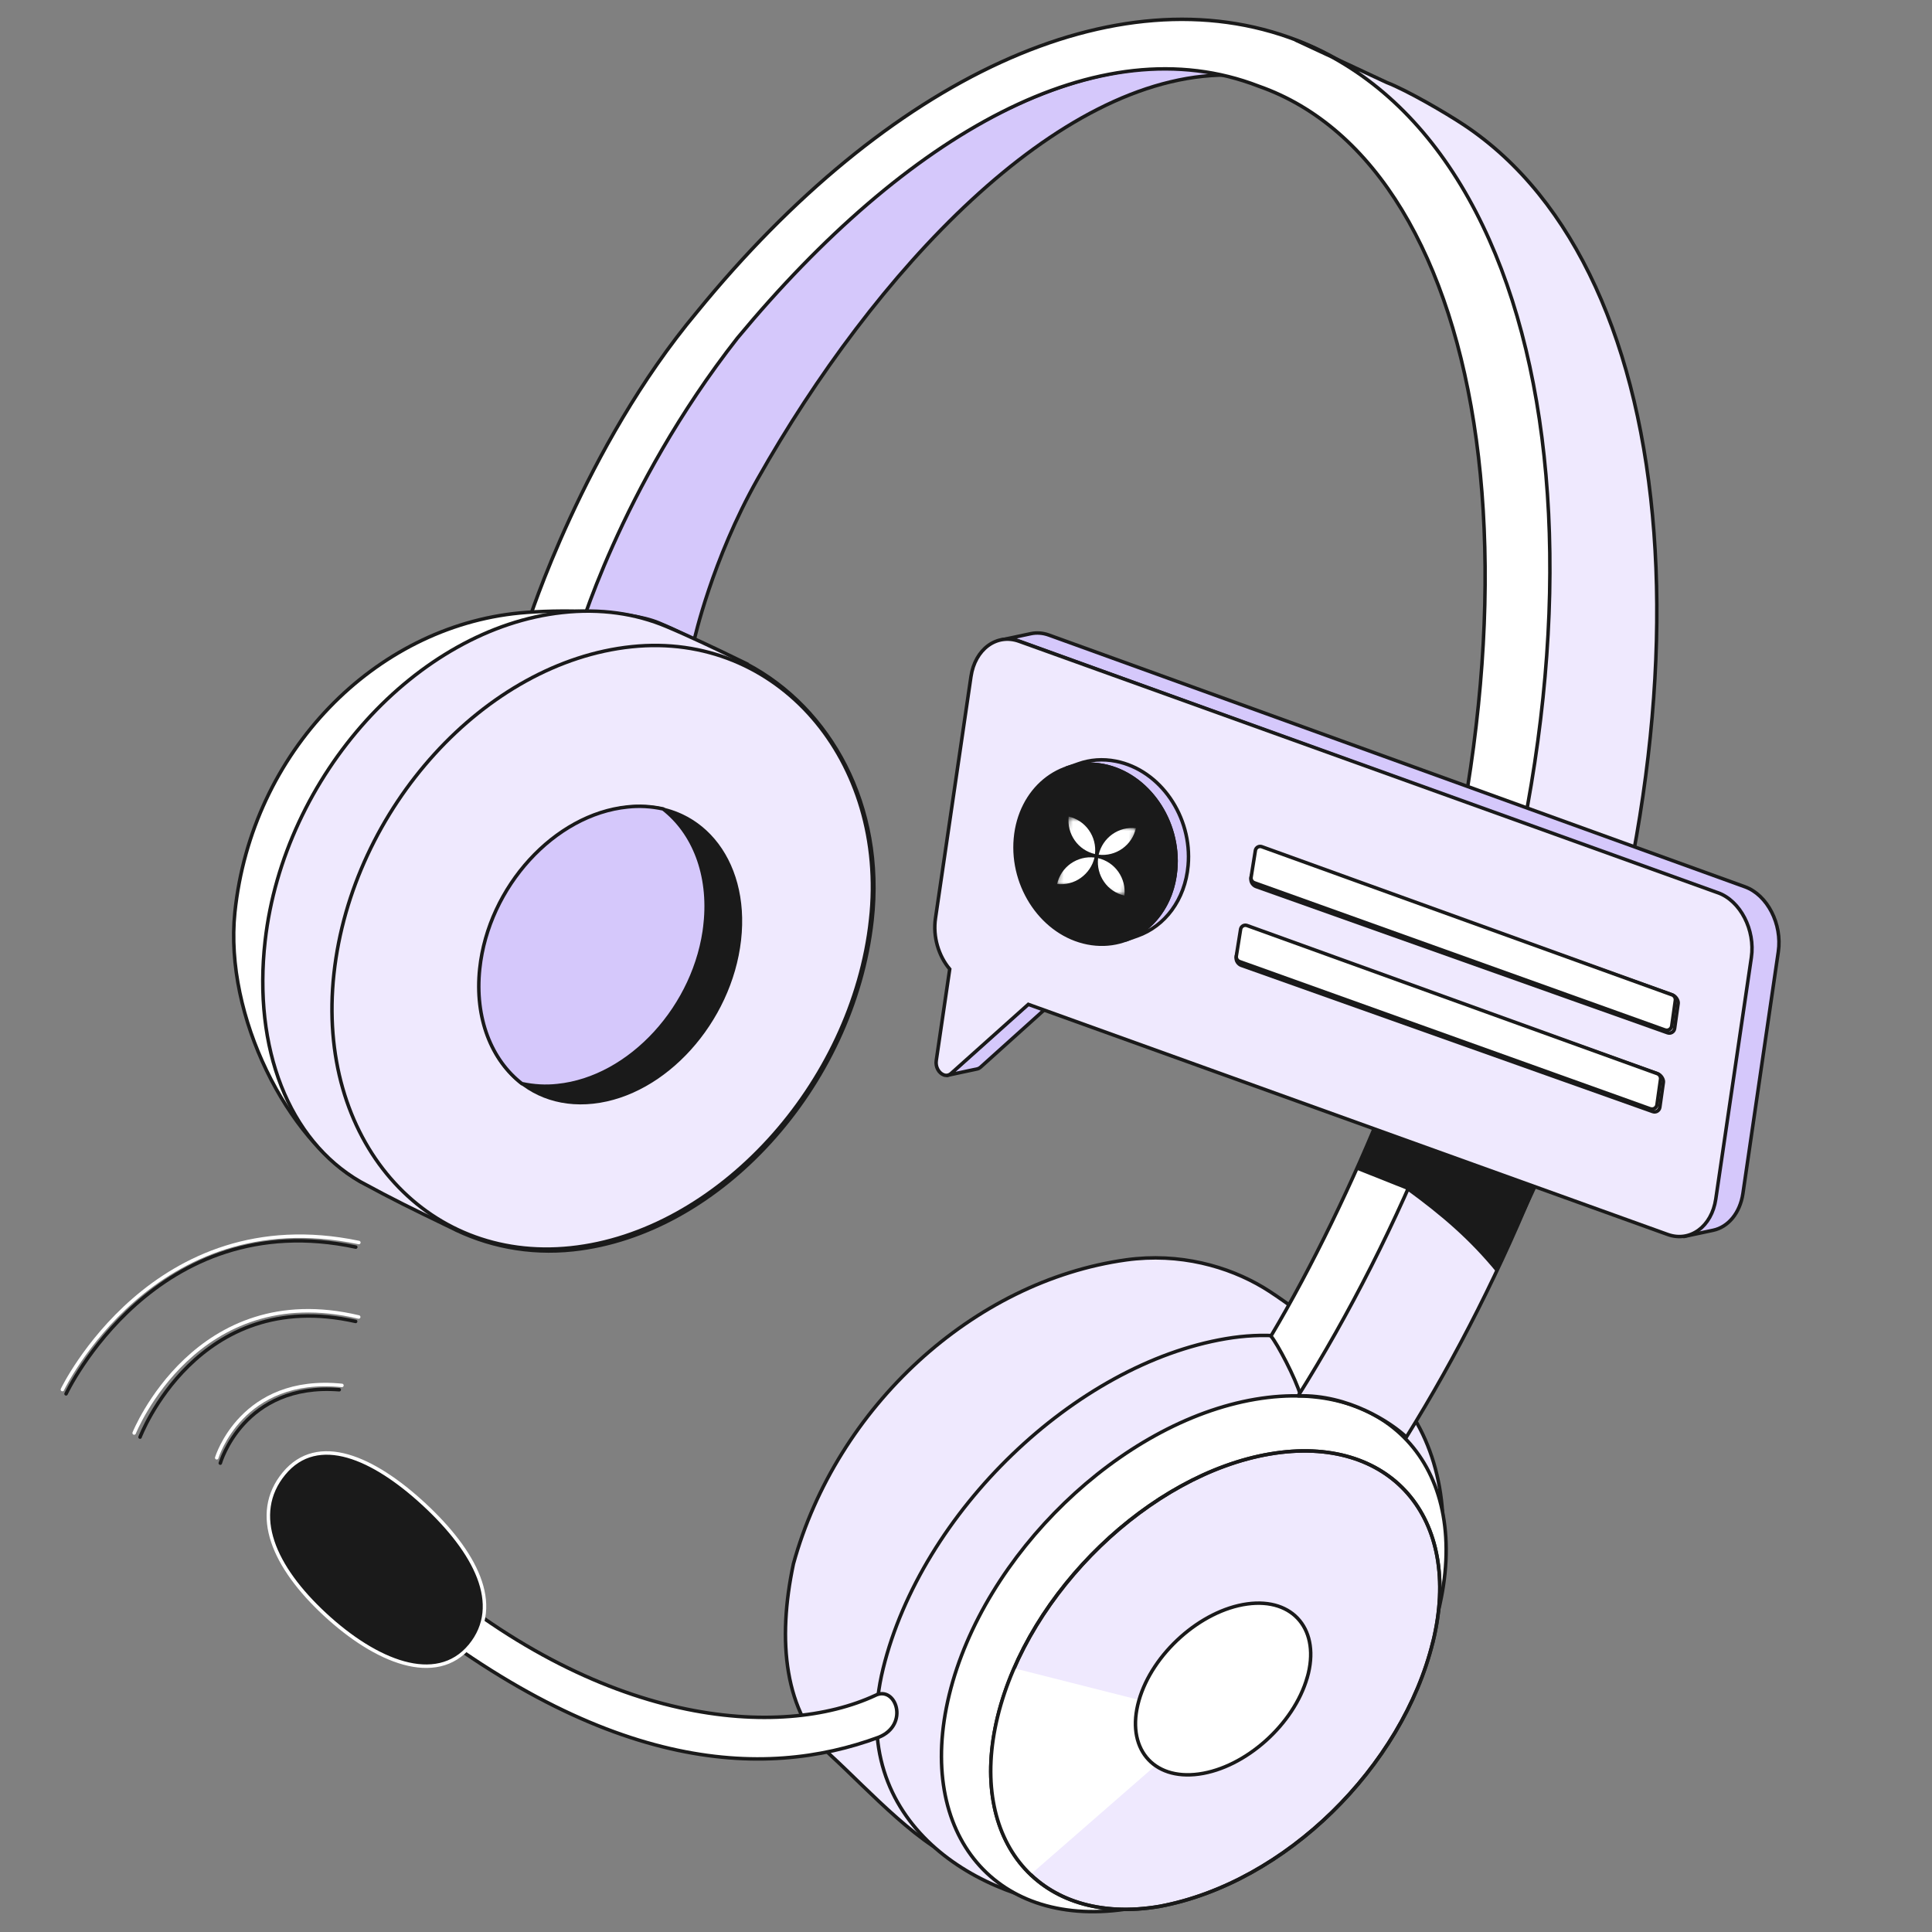 <svg width="415" height="415" viewBox="0 0 415 415" fill="none" xmlns="http://www.w3.org/2000/svg">
<rect x="0" y="0" width="415" height="415" fill="#808080" stroke="none"/>
<g clip-path="url(#clip0_1274_144211)">
<path d="M286.783 320.81C290.104 308.779 306.423 307.454 300.289 299.989C295.412 294.05 277.643 280.307 271.349 276.547C263.836 272.047 253.401 269.033 241.894 270.626C208.996 275.203 179.691 302.281 170.434 335.903C166.917 352.433 168.42 367.853 178.576 377.175C186.48 384.414 198.433 397.661 207.735 400.131C240.633 395.555 277.515 354.42 286.772 320.82L286.783 320.81Z" fill="#EFE9FE" stroke="#1A1A1A" stroke-width="0.75" stroke-miterlimit="10"/>
<path d="M308.165 343.037C316.422 309.396 295.712 282.065 263.312 287.558C230.901 293.05 197.942 324.78 189.696 358.411C181.45 392.052 211.034 408.5 233.494 409.728C267.633 403.355 299.919 376.679 308.165 343.037Z" fill="#EFE9FE" stroke="#1A1A1A" stroke-width="0.75" stroke-miterlimit="10"/>
<path d="M308.975 345.999C316.34 315.891 298.543 295.658 269.627 300.57C240.699 305.491 211.273 333.885 203.908 363.993C196.543 394.102 214.058 414.818 242.985 409.907C273.449 404.202 301.599 376.107 308.964 345.999L308.975 345.999Z" fill="white" stroke="#1A1A1A" stroke-width="0.75" stroke-miterlimit="10"/>
<path d="M307.799 352.697C314.352 325.942 298.524 307.94 272.775 312.318C247.026 316.696 220.862 341.934 214.309 368.689C207.756 395.443 223.349 413.877 249.087 409.498C276.191 404.426 301.235 379.462 307.788 352.697L307.799 352.697Z" fill="#EFE9FE" stroke="#1A1A1A" stroke-width="0.75" stroke-miterlimit="10"/>
<path d="M188.012 364.181C167.773 373.571 129.05 371.271 88.655 335.603C88.071 337.238 87.356 340.205 82.354 341.88C129.422 380.967 164.042 382.275 188.726 373.181C195.434 370.499 192.434 361.962 187.993 364.18L188 364.185L188.012 364.181Z" fill="white" stroke="#1A1A1A" stroke-width="0.75" stroke-miterlimit="10"/>
<path d="M74.697 312.777C79.936 314.263 85.631 318.092 91.095 323.145C96.557 328.206 100.813 333.591 102.817 338.807C104.829 344.043 104.576 349.135 100.972 353.514C100.965 353.522 100.956 353.528 100.949 353.536C97.325 357.898 92.228 358.722 86.722 357.207C81.218 355.691 75.257 351.833 69.792 346.768C64.326 341.703 60.334 336.348 58.6 331.159C56.859 325.951 57.394 320.904 60.987 316.538C62.782 314.359 64.889 313.035 67.221 312.452C69.549 311.871 72.073 312.032 74.697 312.777Z" fill="#1A1A1A" stroke="white" stroke-width="0.75" stroke-linecap="round" stroke-linejoin="round"/>
<path d="M247.831 379.572L221.288 402.718C208.194 389.931 212.873 368.543 218.069 358.413L244.983 365.226C242.597 373.27 244.348 376.218 247.831 379.572Z" fill="white"/>
<path d="M307.799 352.697C314.352 325.942 298.524 307.94 272.775 312.318C247.026 316.696 220.862 341.934 214.309 368.689C207.756 395.443 223.349 413.877 249.087 409.498C276.191 404.426 301.235 379.462 307.788 352.697L307.799 352.697Z" stroke="#1A1A1A" stroke-width="0.75" stroke-miterlimit="10"/>
<path d="M280.81 360.32C283.681 350.23 277.9 343.158 267.911 344.532C257.922 345.906 247.498 355.193 244.639 365.284C241.769 375.374 247.539 382.446 257.528 381.072C267.527 379.698 277.93 370.41 280.8 360.32L280.81 360.32Z" fill="white" stroke="#1A1A1A" stroke-width="0.75" stroke-miterlimit="10"/>
<path d="M47.321 314.29C47.321 314.29 52.286 296.923 72.87 298.519" stroke="#1A1A1A" stroke-width="0.75" stroke-miterlimit="26.67" stroke-linecap="round"/>
<path d="M30.082 308.699C30.082 308.699 42.399 276.173 76.391 283.849" stroke="#1A1A1A" stroke-width="0.75" stroke-miterlimit="26.67" stroke-linecap="round"/>
<path d="M14.188 299.406C14.188 299.406 33.3 258.668 76.421 267.883" stroke="#1A1A1A" stroke-width="0.75" stroke-miterlimit="26.67" stroke-linecap="round"/>
<path d="M46.554 313.137C46.554 313.137 51.875 295.402 73.448 297.591" stroke="white" stroke-width="0.75" stroke-miterlimit="26.67" stroke-linecap="round"/>
<path d="M28.819 307.817C28.819 307.817 42.12 274.563 77.05 282.894" stroke="white" stroke-width="0.75" stroke-miterlimit="26.67" stroke-linecap="round"/>
<path d="M13.403 298.481C13.403 298.481 32.959 257.665 77.082 266.898" stroke="white" stroke-width="0.75" stroke-miterlimit="26.67" stroke-linecap="round"/>
<path d="M263.532 16.11C226.852 16.11 187.676 58.725 162.751 102.872C152.921 120.283 149.129 137.435 149.129 137.435L125.575 131.654C130.144 118.149 137.018 104.892 142.221 95.414C169.773 49.682 221.291 5.964 263.532 16.11Z" fill="#D5C8FB" stroke="#1A1A1A" stroke-width="0.75"/>
<path d="M308.473 241.893C350.803 135.898 337.464 31.492 278.678 8.694C239.767 -6.396 190.602 16.865 149.688 67.052C125.363 96.115 113.476 133.668 113.476 133.668L123.914 137.445C123.914 137.445 133.055 104.954 158.407 72.603C194.765 28.806 235.933 5.156 270.389 18.519C320.495 36.069 335.819 130.889 297.631 236.434C290.739 253.694 281.808 272.186 273.002 286.998C274.428 288.687 278.304 296.086 279.331 299.635C290.263 282.146 300.136 262.767 308.473 241.893Z" fill="white" stroke="#1A1A1A" stroke-width="0.75" stroke-linejoin="round"/>
<path d="M297.846 17.704C302.288 19.426 310.586 24.258 314.496 26.859C362.315 58.667 369.969 153.621 330.852 251.569C322.613 272.2 312.872 291.369 302.092 308.696C298.834 305.604 289.623 299.504 278.845 299.839C289.861 282.263 299.809 262.77 308.199 241.761C348.597 140.607 338.275 40.9 286.126 12.24L278.416 8.646C281.08 9.679 283.65 10.879 286.126 12.24L297.846 17.704Z" fill="#EFE9FE"/>
<path d="M330.852 251.569C369.969 153.621 362.315 58.667 314.496 26.859C310.586 24.258 302.288 19.426 297.846 17.704L278.416 8.646C337.18 31.434 350.515 135.804 308.199 241.761C299.809 262.77 289.861 282.263 278.845 299.839C289.623 299.504 298.834 305.604 302.092 308.696C312.872 291.369 322.613 272.2 330.852 251.569Z" stroke="#1A1A1A" stroke-width="0.75" stroke-linejoin="round"/>
<path d="M150.352 138.031C146.836 136.319 146.476 135.9 141.541 133.808C134.925 131.015 119.75 130.895 111.62 131.672C80.561 134.65 54.054 161.39 50.452 195.978C48.133 218.359 61.935 244.89 77.354 253.774C84.618 257.709 82.637 252.444 89.71 255.837C90.002 255.983 90.302 256.119 90.584 256.256C98.499 260.324 107.55 262.244 117.066 261.355C148.335 258.422 176.582 227.903 180.124 193.149C182.572 169.151 170.692 148.647 152.815 139.24C152.835 139.256 152.872 139.271 152.9 139.278C152.9 139.278 152.824 139.23 152.665 139.163C151.892 138.762 151.11 138.37 150.315 138.016L150.352 138.031Z" fill="white" stroke="#1A1A1A" stroke-width="0.75" stroke-miterlimit="10"/>
<path d="M158.044 141.431C154.529 139.72 148.086 136.641 143.163 134.575C136.547 131.783 128.989 130.669 120.806 131.568C89.561 134.986 60.966 166.572 56.946 202.135C54.348 225.145 61.968 244.886 77.354 253.808C84.62 257.761 88.622 259.683 95.698 263.112C95.99 263.257 96.29 263.393 96.572 263.531C104.479 267.608 113.561 269.472 123.127 268.443C154.601 265.067 183.351 233.395 187.323 197.693C190.063 173.029 178.364 152.13 160.493 142.678C160.512 142.694 160.55 142.709 160.577 142.715C160.577 142.715 160.501 142.668 160.342 142.601C159.569 142.199 158.788 141.808 158 141.444L158.017 141.425L158.044 141.431Z" fill="#EFE9FE" stroke="#1A1A1A" stroke-width="0.75" stroke-miterlimit="10"/>
<path d="M187.013 197.549C190.745 163.419 167.113 135.622 135.676 138.913C104.24 142.204 75.613 173.631 71.731 209.127C67.849 244.623 91.134 271.332 122.571 268.042C154.007 264.751 183.131 233.046 187.012 197.531L187.022 197.54L187.013 197.549Z" fill="#EFE9FE" stroke="#1A1A1A" stroke-width="0.75" stroke-miterlimit="10"/>
<path d="M159.185 201.967C161.195 184.285 150.236 171.339 134.7 173.054C119.171 174.76 104.967 190.482 102.975 208.162C100.983 225.843 111.924 238.79 127.46 237.075C142.989 235.369 157.175 219.649 159.185 201.967Z" fill="#1A1A1A"/>
<path d="M151.481 198.458C152.611 187.798 148.955 178.82 142.438 173.755C139.86 173.197 137.265 173.054 134.796 173.334C119.13 174.907 104.912 190.468 103.048 208.074C101.919 218.735 105.574 227.712 112.1 232.768C114.678 233.326 117.273 233.468 119.741 233.188C135.398 231.607 149.608 216.056 151.489 198.448L151.481 198.458Z" fill="#D5C8FB" stroke="#1A1A1A" stroke-width="0.75" stroke-miterlimit="10"/>
<path d="M331.503 251.854L321.52 273.359C315.795 266.369 309.892 261.241 301.926 255.448L291.466 251.286L295.623 241.678L331.503 251.854Z" fill="#1A1A1A"/>
<path d="M221.093 215.417L204.232 230.587C203.992 230.807 203.742 230.933 203.47 230.985L209.891 229.614C210.152 229.562 210.413 229.426 210.642 229.217L227.503 214.047L221.072 215.417H221.082H221.093Z" fill="#D5C8FB" stroke="#1A1A1A" stroke-width="0.75" stroke-linejoin="round"/>
<path d="M374.849 190.497L225.32 136.419C223.984 135.937 222.658 135.854 221.426 136.115L215.142 137.454C216.373 137.193 217.699 137.266 219.036 137.758L368.564 191.836C373.366 193.573 376.571 199.829 375.705 205.751L368.105 257.674C367.478 261.943 364.889 264.925 361.705 265.605L367.99 264.265C371.184 263.585 373.763 260.604 374.389 256.335L381.99 204.412C382.856 198.501 379.641 192.234 374.849 190.497Z" fill="#D5C8FB" stroke="#1A1A1A" stroke-width="0.75" stroke-linejoin="round"/>
<path d="M369.025 191.763C373.837 193.499 377.063 199.745 376.197 205.667L368.555 257.559C367.688 263.47 363.032 266.901 358.219 265.165L220.885 215.742L204.317 230.567C203.816 231.016 203.241 231.09 202.719 230.891C201.717 230.525 200.892 229.238 201.112 227.794L204.004 208.167C201.623 205.363 200.35 201.22 200.945 197.234L208.566 145.342C209.432 139.442 214.088 136.01 218.901 137.747L369.004 191.763H369.014H369.025Z" fill="#EFE9FE" stroke="#1A1A1A" stroke-width="0.75" stroke-miterlimit="10"/>
<path d="M239.708 163.515C236.889 162.96 234.143 163.18 231.679 164.059L229.007 165C231.471 164.122 234.216 163.902 237.035 164.456C246.546 166.329 253.488 176.362 252.538 186.866C251.87 194.263 247.506 199.902 241.66 201.973L244.332 201.032C250.179 198.971 254.553 193.321 255.211 185.925C256.15 175.421 249.218 165.388 239.708 163.515Z" fill="#D5C8FB" stroke="#1A1A1A" stroke-width="0.75" stroke-miterlimit="10"/>
<path d="M237.035 164.456C246.546 166.329 253.488 176.362 252.538 186.866C251.599 197.391 243.132 204.39 233.621 202.518C224.111 200.655 217.179 190.612 218.118 180.108C219.048 169.604 227.525 162.594 237.035 164.456Z" fill="#1A1A1A" stroke="#1A1A1A" stroke-width="0.75" stroke-miterlimit="10"/>
<mask id="mask0_1274_144211" style="mask-type:luminance" maskUnits="userSpaceOnUse" x="227" y="175" width="18" height="18">
<path d="M229.567 175.4L227.08 189.887L241.536 192.379L244.022 177.892L229.567 175.4Z" fill="white"/>
</mask>
<g mask="url(#mask0_1274_144211)">
<path d="M230.853 180.515C229.809 179.029 229.349 177.209 229.558 175.399C231.322 175.807 232.878 176.853 233.911 178.339C234.955 179.824 235.415 181.645 235.206 183.455C233.442 183.047 231.886 182.001 230.853 180.515ZM241.084 182.283C239.612 183.329 237.795 183.8 235.999 183.591C236.407 181.823 237.44 180.264 238.923 179.207C240.395 178.161 242.211 177.69 244.007 177.899C243.6 179.667 242.566 181.226 241.084 182.283ZM240.228 187.273C241.271 188.759 241.731 190.579 241.522 192.379C239.758 191.971 238.202 190.925 237.169 189.439C236.125 187.953 235.665 186.133 235.874 184.334C237.638 184.742 239.194 185.788 240.228 187.273ZM229.997 185.505C231.469 184.459 233.306 183.988 235.102 184.198C234.694 185.966 233.63 187.524 232.147 188.581C230.675 189.627 228.859 190.098 227.063 189.889C227.47 188.121 228.504 186.562 229.986 185.505H229.997Z" fill="white"/>
</g>
<path d="M358.188 221.841L269.784 190.423C269.242 190.224 268.5 189.513 268.751 188.425L270.254 183.371C270.411 182.691 271.11 182.304 271.768 182.545L359.263 213.732C360.046 214.025 360.558 215.009 360.474 215.542L359.712 220.92C359.608 221.642 358.877 222.092 358.188 221.841Z" fill="#EFE9FE" stroke="#1A1A1A" stroke-width="0.75" stroke-miterlimit="10"/>
<path d="M357.657 221.245L269.451 189.628C268.961 189.45 268.658 188.948 268.741 188.425L269.67 182.629C269.806 182.012 270.453 181.666 271.038 181.876L359.16 213.691C359.64 213.869 359.943 214.361 359.87 214.873L359.097 220.366C359.003 221.046 358.304 221.475 357.657 221.234V221.245Z" fill="white" stroke="#1A1A1A" stroke-width="0.75" stroke-linejoin="round"/>
<path d="M355.013 238.769L266.61 207.351C266.067 207.152 265.326 206.441 265.576 205.353L267.079 200.3C267.236 199.62 267.935 199.232 268.593 199.473L356.089 230.661C356.872 230.954 357.383 231.937 357.3 232.471L356.538 237.848C356.433 238.57 355.702 239.02 355.013 238.769Z" fill="#EFE9FE" stroke="#1A1A1A" stroke-width="0.75" stroke-miterlimit="10"/>
<path d="M354.481 238.172L266.276 206.556C265.785 206.378 265.483 205.876 265.566 205.353L266.495 199.557C266.631 198.939 267.278 198.594 267.863 198.803L355.985 230.619C356.465 230.797 356.768 231.288 356.695 231.801L355.922 237.294C355.828 237.974 355.129 238.402 354.481 238.162V238.172Z" fill="white" stroke="#1A1A1A" stroke-width="0.75" stroke-linejoin="round"/>
</g>
<defs>
<clipPath id="clip0_1274_144211">
<rect width="415" height="415" fill="white"/>
</clipPath>
</defs>
</svg>
